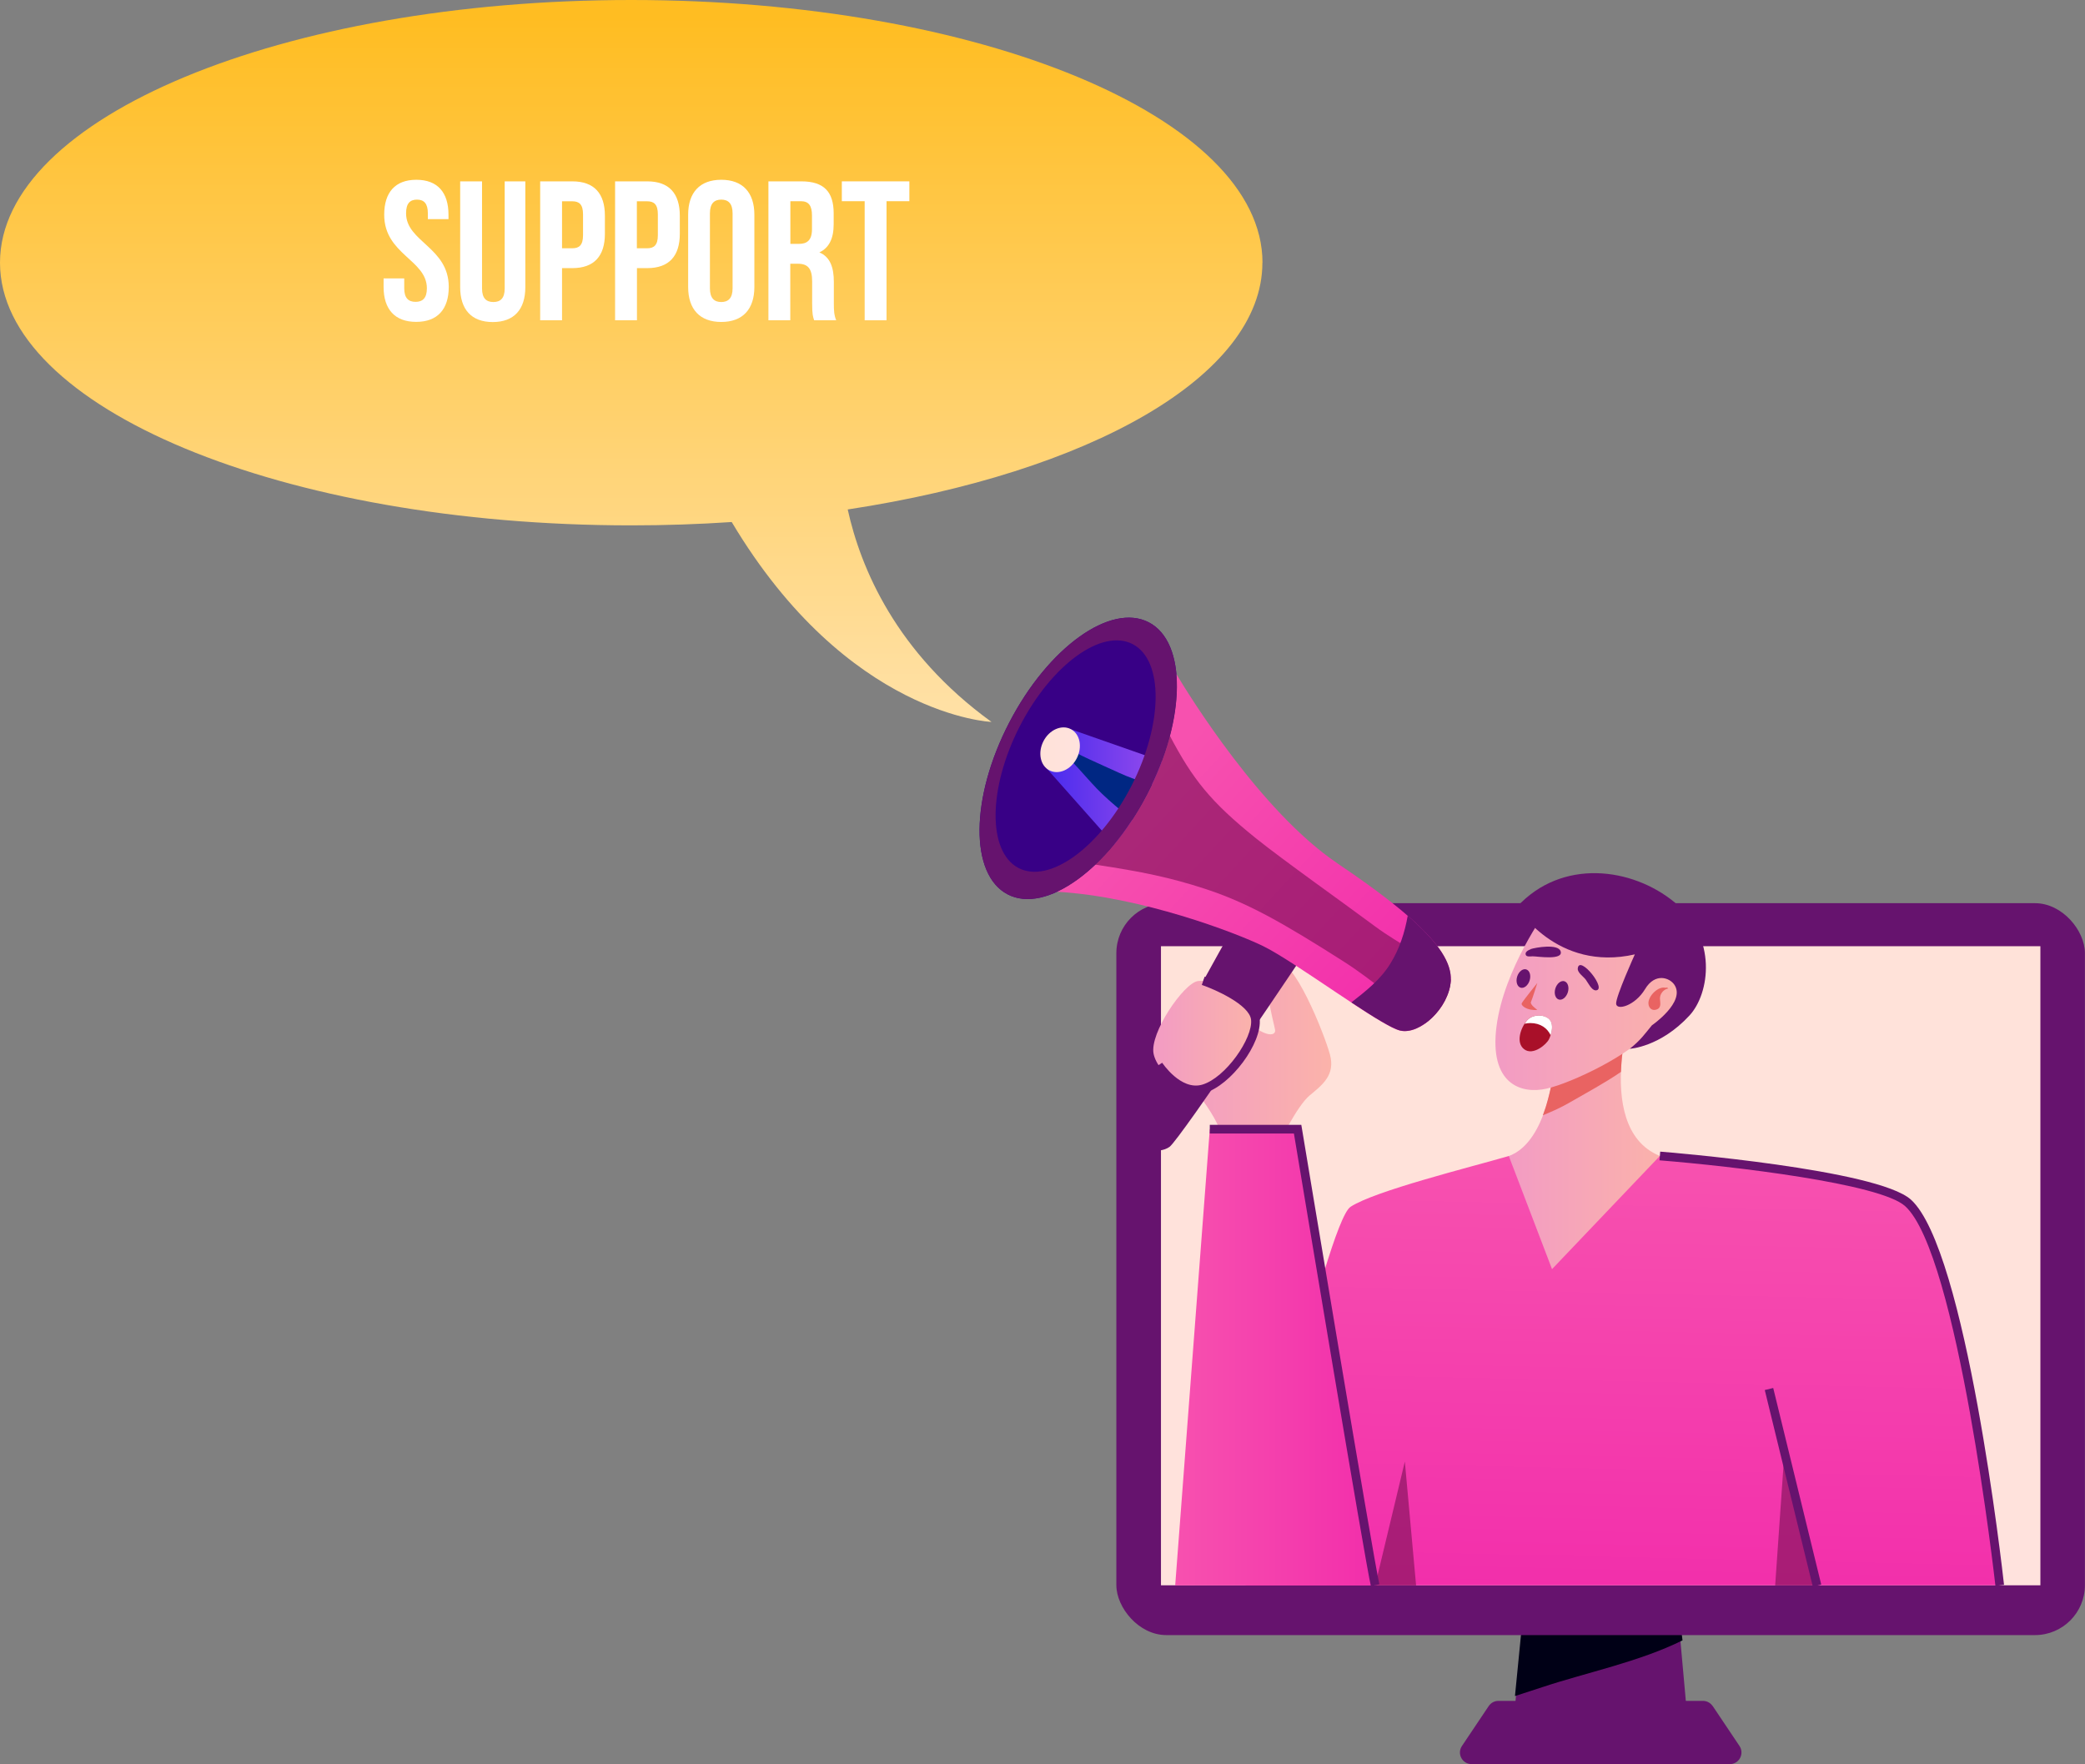 <?xml version="1.0" encoding="UTF-8"?>
<svg id="_Слой_2" data-name="Слой 2" xmlns="http://www.w3.org/2000/svg" width="237.42" height="200.87" xmlns:xlink="http://www.w3.org/1999/xlink" viewBox="0 0 237.42 200.87">
  <rect x="0" y="0" width="237.42" height="200.87" fill="#808080" stroke="none"/>
  <defs>
    <style>
      .cls-1 {
        fill: url(#linear-gradient-2);
      }

      .cls-2 {
        fill: url(#linear-gradient-10);
      }

      .cls-3 {
        fill: #fff;
      }

      .cls-4 {
        fill: #82135c;
        opacity: .66;
      }

      .cls-5 {
        fill: url(#linear-gradient-4);
      }

      .cls-6 {
        fill: #a91029;
      }

      .cls-7 {
        fill: url(#linear-gradient-3);
      }

      .cls-8 {
        fill: url(#linear-gradient-5);
      }

      .cls-9 {
        fill: url(#linear-gradient-8);
      }

      .cls-10 {
        fill: #000016;
      }

      .cls-11 {
        fill: url(#linear-gradient-7);
      }

      .cls-12 {
        fill: url(#linear-gradient-9);
      }

      .cls-13 {
        fill: url(#linear-gradient-11);
      }

      .cls-14 {
        fill: #66136e;
      }

      .cls-15 {
        fill: url(#linear-gradient-6);
      }

      .cls-16 {
        fill: #380086;
      }

      .cls-17 {
        fill: #002783;
      }

      .cls-18 {
        fill: url(#linear-gradient);
      }

      .cls-19 {
        fill: #e96362;
      }
    </style>
    <linearGradient id="linear-gradient" x1="182.27" y1="106.51" x2="182.27" y2="183.92" gradientUnits="userSpaceOnUse">
      <stop offset="0" stop-color="#ffe2d9"/>
      <stop offset="1" stop-color="#ffe2dd"/>
    </linearGradient>
    <linearGradient id="linear-gradient-2" x1="171.37" y1="133" x2="189.73" y2="133" gradientUnits="userSpaceOnUse">
      <stop offset="0" stop-color="#f29bc4"/>
      <stop offset="1" stop-color="#fbb3aa"/>
    </linearGradient>
    <linearGradient id="linear-gradient-3" x1="170.29" y1="113.69" x2="191.6" y2="113.69" xlink:href="#linear-gradient-2"/>
    <linearGradient id="linear-gradient-4" x1="185.85" y1="132.27" x2="184.74" y2="182.29" gradientUnits="userSpaceOnUse">
      <stop offset="0" stop-color="#f751af"/>
      <stop offset="1" stop-color="#f22eab"/>
    </linearGradient>
    <linearGradient id="linear-gradient-5" x1="133.17" y1="119.99" x2="151.59" y2="119.99" xlink:href="#linear-gradient-2"/>
    <linearGradient id="linear-gradient-6" x1="119.17" y1="90.18" x2="133.82" y2="90.18" gradientUnits="userSpaceOnUse">
      <stop offset="0" stop-color="#492bee"/>
      <stop offset="1" stop-color="#9f4fec"/>
    </linearGradient>
    <linearGradient id="linear-gradient-7" x1="133.82" y1="154.55" x2="156.59" y2="154.55" xlink:href="#linear-gradient-4"/>
    <linearGradient id="linear-gradient-8" x1="71.88" y1="2.1" x2="71.88" y2="80.07" gradientUnits="userSpaceOnUse">
      <stop offset="0" stop-color="#ffbd22"/>
      <stop offset="1" stop-color="#ffe0a4"/>
    </linearGradient>
    <linearGradient id="linear-gradient-9" x1="131.32" y1="117.84" x2="143.01" y2="117.84" xlink:href="#linear-gradient-2"/>
    <linearGradient id="linear-gradient-10" x1="118.46" y1="85.37" x2="122.96" y2="85.37" xlink:href="#linear-gradient"/>
    <linearGradient id="linear-gradient-11" x1="157.21" y1="116.81" x2="129.23" y2="91.06" gradientUnits="userSpaceOnUse">
      <stop offset="0" stop-color="#f22eab"/>
      <stop offset="1" stop-color="#f751af"/>
    </linearGradient>
  </defs>
  <g id="Layer_1" data-name="Layer 1">
    <g>
      <g>
        <polygon class="cls-14" points="192.37 198.16 172.17 198.16 173.83 179.71 190.71 179.71 192.37 198.16"/>
        <path class="cls-10" d="M175.62,192.11c5.05-1.68,11.03-2.88,15.97-5.33l-.88-7.07h-16.88l-1.32,13.41c1.04-.34,2.08-.67,3.11-1.01Z"/>
        <path class="cls-14" d="M195.02,194.26c-.25-.37-.66-.59-1.1-.59h-23.3c-.44,0-.85.22-1.1.59l-3.05,4.55c-.59.88.04,2.06,1.1,2.06h29.41c1.06,0,1.68-1.18,1.1-2.06l-3.05-4.55Z"/>
        <rect class="cls-14" x="127.12" y="102.84" width="110.29" height="83.34" rx="5.69" ry="5.69"/>
        <rect class="cls-14" x="132.2" y="107.74" width="100.14" height="72.77"/>
        <rect class="cls-18" x="132.2" y="107.74" width="100.14" height="72.77"/>
      </g>
      <g>
        <path class="cls-1" d="M189.73,131.87c-8.85-2.55-3.65-18.23-3.65-18.23l-8.7,3.3c-.43,11.06-3.54,14.01-5.65,14.72.72,2.09-1.07,6.18,0,8.04.7,1.22,3.6,13.28,7.2,12.62,10.51-1.93,10.81-20.46,10.81-20.46Z"/>
        <path class="cls-19" d="M177.27,118.77c-.01.2-.03.38-.05.58-.03.38-.06.75-.1,1.1-.02.22-.05.43-.08.64-.04.3-.08.6-.12.88-.03.22-.06.43-.1.64-.04.25-.09.5-.14.74-.04.21-.08.42-.12.62-.05.21-.09.41-.14.6-.11.46-.23.89-.35,1.29-.03.09-.05.18-.08.26-.07.22-.15.42-.22.63-.03.08-.06.16-.08.24,1.05-.43,2.09-.89,3.08-1.47,1.44-.84,4.06-2.25,5.81-3.47.15-4.33,1.5-8.41,1.5-8.41l-8.7,3.3c-.02.64-.06,1.25-.1,1.84Z"/>
      </g>
      <path class="cls-7" d="M176.1,103.67s-4.84,6.64-5.69,13.18c-.85,6.54,2.75,7.77,5.69,7.11,2.94-.66,9.77-3.98,11.57-6.45,0,0,3.37-1.78,3.79-3.62.43-1.83-.05-3.45-2.37-2.88-2.32.57-2.28-.9-2.28-.9,0,0-3.13-8.82-10.71-6.45Z"/>
      <path class="cls-14" d="M172.74,103.26s4.49,7.44,13.42,5.41c0,0-2.18,4.81-2.13,5.62.05.81,2.15.24,3.29-1.66,1.14-1.9,2.8-1.32,3.35-.49,1.29,1.96-2.57,4.61-2.57,4.61-.82.99-1.25,1.66-2.52,2.67,0,0,3.46-.17,6.8-3.79,2.32-2.5,3.21-8.84-1.67-12.87-4.88-4.03-12.89-5.03-17.97.5Z"/>
      <path class="cls-19" d="M189.77,112.51c-.89-.36-2.15.94-2.06,1.8.05.48.41.82.92.64.59-.2.41-.78.39-1.23-.02-.53.39-1.07.95-1.17-.17-.18-.41-.09-.2-.04Z"/>
      <path class="cls-14" d="M174.25,108.08c.61-.2,3.18-.65,3.46.24.34,1.06-2.66.57-3.18.57-.28,0-.82.12-.81-.29.01-.42.86-.56.52-.52Z"/>
      <path class="cls-14" d="M181.67,112.77c1.48.02-1.86-4.15-2.01-2.49-.04.47.63.9.9,1.25.23.31.68,1.23,1.11,1.23Z"/>
      <path class="cls-14" d="M178.53,112.99c-.18.57-.64.94-1.03.82-.39-.12-.57-.68-.39-1.26.18-.57.64-.94,1.03-.82.39.12.57.68.39,1.26Z"/>
      <path class="cls-14" d="M174.18,111.64c-.18.57-.64.94-1.03.82-.39-.12-.57-.68-.39-1.26.18-.57.64-.94,1.03-.82.39.12.57.68.39,1.26Z"/>
      <path class="cls-19" d="M175.06,111.92s-1.66,2.06-1.78,2.32c-.12.26.64.87,1.78.75,0,0-.88-.61-.73-.9.14-.28.73-2.18.73-2.18Z"/>
      <path class="cls-6" d="M176.39,118.32s.63-1.27.17-2.06c-.46-.79-2.01-.85-2.67-.08-.74.85-1.32,2.56-.32,3.3,1,.75,2.53-.55,2.82-1.16Z"/>
      <path class="cls-3" d="M173.89,116.18c-.1.11-.18.26-.27.39.2-.05.41-.08.64-.08,1.17,0,1.94.6,2.31,1.38.14-.44.28-1.12,0-1.61-.46-.79-2.01-.85-2.67-.08Z"/>
      <path class="cls-5" d="M141.84,180.52s9.17-41.3,11.95-43.11c2.77-1.81,13.38-4.44,18.02-5.78l4.92,12.88,12.28-12.89s23.77.98,28.78,5.78c5.01,4.8,9.92,43.11,9.92,43.11h-85.87Z"/>
      <polygon class="cls-4" points="206.91 180.52 203.18 165.57 202.14 180.52 206.91 180.52"/>
      <polygon class="cls-4" points="161.25 180.52 159.97 166.42 156.59 180.52 161.25 180.52"/>
      <path class="cls-8" d="M145.6,130.26s2.08-4.32,3.52-5.52c1.44-1.2,2.96-2.32,2.32-4.67-.64-2.35-4.16-11.24-6.24-10.65-2.08.59-.08,7.15,0,7.88.08.72-1.36,1.04-4.48-2.24-3.12-3.28-9.04,4.16-7.2,6.08,1.84,1.92,5.68,6.56,5.6,8.64,0,0,4.88,1.44,6.48.48Z"/>
      <path class="cls-14" d="M140.77,104.97s-12.37,21.66-11.95,23.9c.43,2.24,3.15,2.58,4.35,1.72,1.2-.86,15.92-22.85,15.92-22.85l-8.32-2.77Z"/>
      <path class="cls-16" d="M130.64,90.42c-4.43,8.56-11.55,13.67-15.89,11.42-4.34-2.25-4.27-11.01.17-19.56,4.43-8.56,11.55-13.67,15.89-11.42,4.34,2.25,4.27,11.01-.17,19.56Z"/>
      <path class="cls-15" d="M133.41,87.06l-11.73-4.11-2.51,4.53,8.8,9.92s7.68-5.97,5.44-10.35Z"/>
      <path class="cls-17" d="M124.82,89.72c1.81,1.87,3.93,3.41,5.88,5.12,1.23-1.35,2.52-3.08,2.96-4.83-2.09-.57-4.19-1.07-6.18-1.99-2.35-1.08-4.61-2.01-6.78-3.3l-.27.49c1.66,1.31,3.1,3.17,4.39,4.5Z"/>
      <polygon class="cls-11" points="137.76 128.58 147.76 128.58 156.59 180.52 133.82 180.52 137.76 128.58"/>
      <path class="cls-9" d="M143.76,29.91C143.76,13.39,111.58,0,71.88,0S0,13.39,0,29.91s32.18,29.91,71.88,29.91c3.89,0,7.71-.13,11.44-.38,13.21,22.13,29.58,22.76,29.58,22.76-10.9-7.89-14.91-17.57-16.37-24.19,27.55-4.19,47.22-15.19,47.22-28.1Z"/>
      <path class="cls-12" d="M139.89,112.99s-1.89-1.51-3.49-1.28c-1.6.23-5.52,5.93-5.04,8.28s4.4,5.31,6.96,3.39c2.56-1.92,5.52-6.16,4.48-7.68s-1.33-1.73-2.91-2.7Z"/>
      <path class="cls-2" d="M122.61,86.35c-.67,1.3-2.07,1.91-3.11,1.37-1.05-.54-1.35-2.03-.68-3.33s2.07-1.91,3.11-1.37c1.05.54,1.35,2.03.68,3.33Z"/>
      <path class="cls-13" d="M152.29,98.3c-8.73-5.88-16.93-19.19-18.34-21.55.34,3.78-.76,8.75-3.31,13.67-2.81,5.43-6.71,9.46-10.29,11.12,9.61.55,20.36,4.66,23.51,6.2,3.65,1.79,13.33,9.08,15.57,9.61,2.24.53,5.55-2.56,5.76-5.64.21-3.08-3.31-6.95-12.91-13.41Z"/>
      <path class="cls-4" d="M129.43,92.55c-.3.49-.61.97-.93,1.43-.14.21-.29.41-.44.61-.18.25-.36.49-.54.72-.37.48-.74.93-1.12,1.37-.04.05-.09.1-.13.15-.51.58-1.03,1.12-1.56,1.62,5.4.81,8.58,1.48,12.46,2.74,4.85,1.58,8.84,3.84,15.86,8.31,3.27,2.08,6.16,4.7,9.25,7.03.92-.65,1.76-1.61,2.3-2.69.03-.05.05-.11.08-.17.07-.15.13-.3.19-.46.03-.07.05-.14.08-.21.05-.15.09-.3.13-.45.02-.07.04-.13.05-.2.04-.22.08-.43.09-.65,0-.06,0-.12,0-.18-2.43-2.46-5.87-3.99-8.61-6.03-3.21-2.4-10.46-7.53-13.58-10.04-5.19-4.18-7.18-6.71-9.8-11.67-.56,2.15-1.41,4.39-2.57,6.64-.31.6-.64,1.17-.97,1.73-.08.14-.16.27-.24.4Z"/>
      <path class="cls-14" d="M160.3,104.26c-.34,1.93-.94,3.79-1.99,5.48-1.16,1.86-2.8,3.12-4.43,4.4,2.48,1.64,4.64,2.99,5.56,3.2,2.24.53,5.55-2.56,5.76-5.64.14-1.99-1.3-4.31-4.91-7.45Z"/>
      <path class="cls-14" d="M130.81,70.86c-4.34-2.25-11.45,2.86-15.89,11.42-4.43,8.56-4.51,17.32-.17,19.56,4.34,2.25,11.45-2.86,15.89-11.42s4.51-17.31.17-19.56ZM128.86,89.44c-3.6,7.04-9.37,11.24-12.89,9.39-3.52-1.85-3.46-9.05.13-16.09,3.6-7.04,9.37-11.24,12.89-9.39,3.52,1.85,3.46,9.05-.13,16.09Z"/>
      <path class="cls-14" d="M156.11,180.63c-.64-2.64-7.92-46.48-8.77-51.56h-9.58v-.99h10.42l.07.41c.08.49,8.17,49.2,8.82,51.9l-.96.23Z"/>
      <path class="cls-14" d="M136.15,124.61c-2.64,0-4.55-2.92-4.64-3.06l.83-.54s2.1,3.19,4.54,2.5c2.68-.77,5.81-5.32,5.58-7.4-.19-1.73-4.21-3.49-5.61-3.96l.32-.94c.61.21,5.98,2.13,6.27,4.79.3,2.77-3.28,7.6-6.29,8.46-.34.1-.68.14-1.01.14Z"/>
      <rect class="cls-14" x="203.68" y="157.81" width=".99" height="23.04" transform="translate(-34.36 53.32) rotate(-13.73)"/>
      <path class="cls-14" d="M227.22,180.57c-.04-.38-4.28-37.84-10.29-43.24-2.86-2.57-19.54-4.53-27.96-5.21l.08-.99c1.01.08,24.72,2.02,28.54,5.46,6.29,5.65,10.44,42.31,10.61,43.87l-.98.11Z"/>
      <g>
        <path class="cls-3" d="M47.41,20.47c2.42,0,3.66,1.45,3.66,3.98v.5h-2.35v-.66c0-1.13-.45-1.56-1.24-1.56s-1.24.43-1.24,1.56c0,3.25,4.86,3.87,4.86,8.38,0,2.53-1.27,3.98-3.71,3.98s-3.71-1.45-3.71-3.98v-.97h2.35v1.13c0,1.13.5,1.54,1.29,1.54s1.29-.41,1.29-1.54c0-3.25-4.86-3.86-4.86-8.38,0-2.53,1.24-3.98,3.66-3.98Z"/>
        <path class="cls-3" d="M54.89,20.65v12.2c0,1.13.5,1.54,1.29,1.54s1.29-.41,1.29-1.54v-12.2h2.35v12.04c0,2.53-1.27,3.98-3.71,3.98s-3.71-1.45-3.71-3.98v-12.04h2.49Z"/>
        <path class="cls-3" d="M68.88,24.56v2.06c0,2.53-1.22,3.91-3.71,3.91h-1.17v5.94h-2.49v-15.82h3.66c2.49,0,3.71,1.38,3.71,3.91ZM64,22.91v5.36h1.17c.79,0,1.22-.36,1.22-1.49v-2.37c0-1.13-.43-1.49-1.22-1.49h-1.17Z"/>
        <path class="cls-3" d="M77.41,24.56v2.06c0,2.53-1.22,3.91-3.71,3.91h-1.17v5.94h-2.49v-15.82h3.66c2.49,0,3.71,1.38,3.71,3.91ZM72.52,22.91v5.36h1.17c.79,0,1.22-.36,1.22-1.49v-2.37c0-1.13-.43-1.49-1.22-1.49h-1.17Z"/>
        <path class="cls-3" d="M78.36,24.45c0-2.53,1.33-3.98,3.77-3.98s3.77,1.45,3.77,3.98v8.23c0,2.53-1.33,3.98-3.77,3.98s-3.77-1.45-3.77-3.98v-8.23ZM80.84,32.83c0,1.13.5,1.56,1.29,1.56s1.29-.43,1.29-1.56v-8.54c0-1.13-.5-1.56-1.29-1.56s-1.29.43-1.29,1.56v8.54Z"/>
        <path class="cls-3" d="M92.71,36.47c-.14-.41-.23-.66-.23-1.94v-2.49c0-1.47-.5-2.01-1.63-2.01h-.86v6.44h-2.49v-15.82h3.75c2.58,0,3.68,1.2,3.68,3.64v1.24c0,1.63-.52,2.69-1.63,3.21,1.24.52,1.65,1.72,1.65,3.37v2.44c0,.77.02,1.33.27,1.92h-2.53ZM90,22.91v4.86h.97c.93,0,1.49-.41,1.49-1.67v-1.56c0-1.13-.38-1.63-1.26-1.63h-1.2Z"/>
        <path class="cls-3" d="M95.87,20.65h7.68v2.26h-2.6v13.56h-2.49v-13.56h-2.6v-2.26Z"/>
      </g>
    </g>
  </g>
</svg>